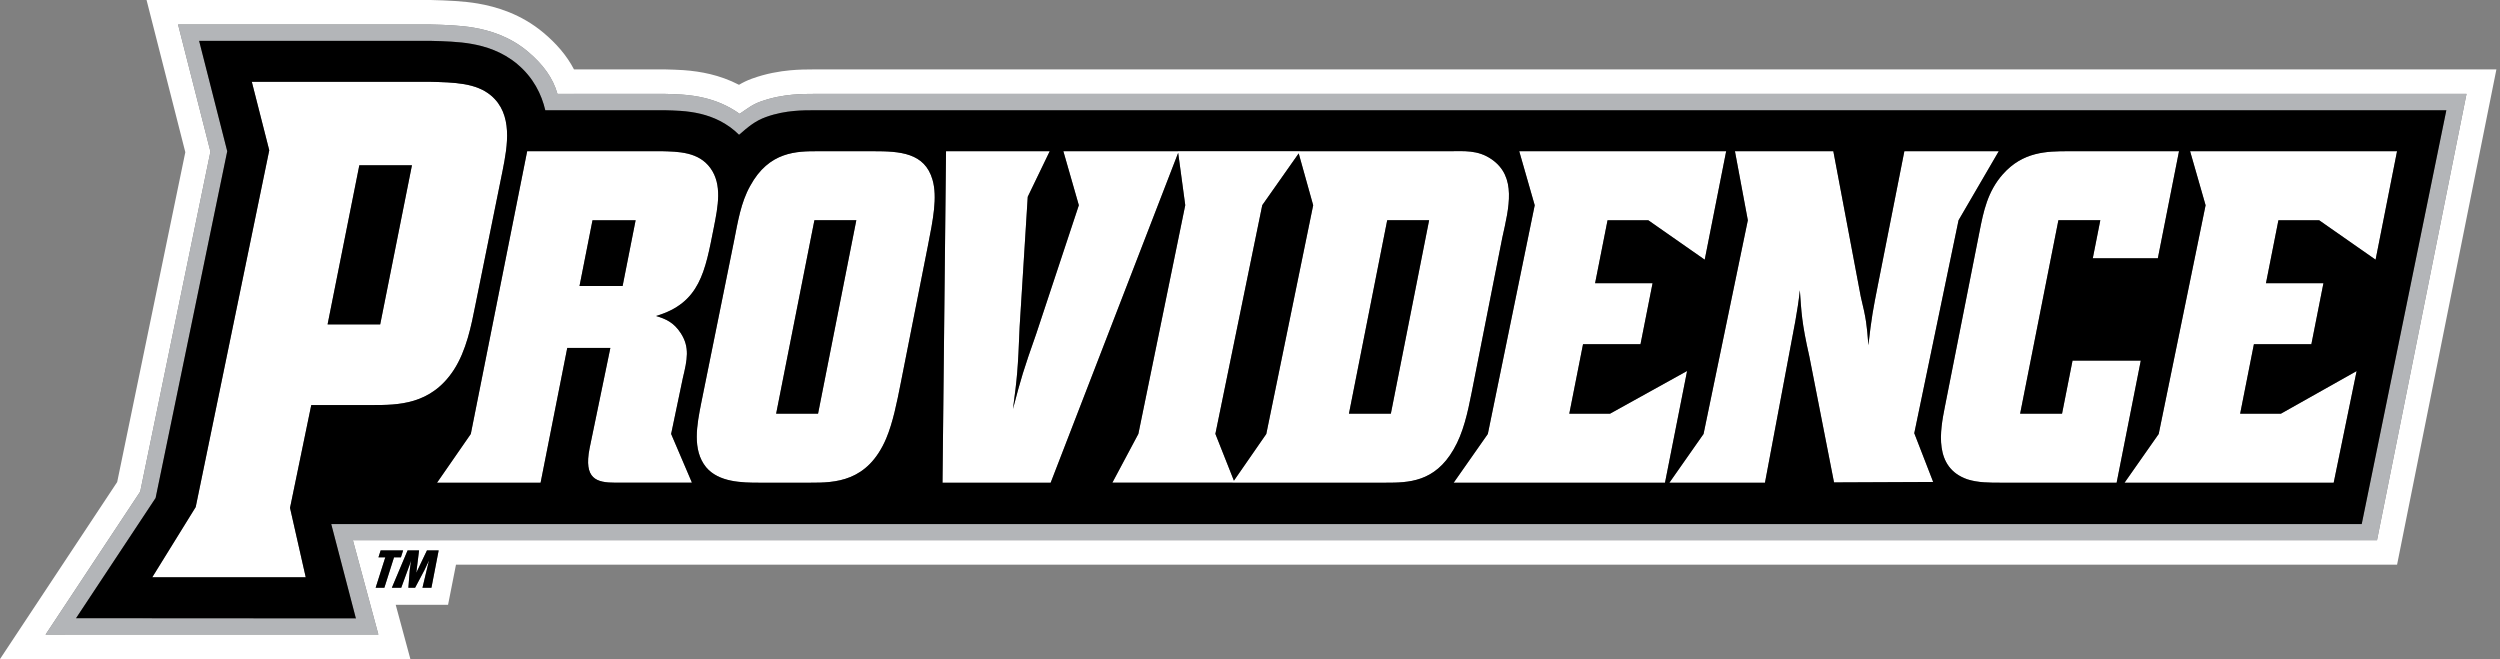 <svg width="569" height="150" viewBox="0 0 569 150" fill="none" xmlns="http://www.w3.org/2000/svg">
<rect x="0" y="0" width="569" height="150" fill="#808080" stroke="none"/>
<g clip-path="url(#clip0_11609_11034)">
<path fill-rule="evenodd" clip-rule="evenodd" d="M185.422 15.796C183.683 15.796 181.806 15.82 179.869 15.998C177.456 16.221 174.423 16.713 171.151 17.899C169.991 18.319 169.039 18.8 168.196 19.301C165.923 18.125 163.683 17.369 161.674 16.882C159.686 16.4 157.629 16.111 155.577 15.964C154.284 15.872 152.715 15.834 151.487 15.8H130.642C128.981 12.593 126.559 9.852 123.695 7.451C118.577 3.163 112.967 1.525 108.763 0.802C105.594 0.258 101.821 0.09 98.062 0.003L33.355 0L42.179 34.641L26.673 109.708L0 150L93.397 149.984L90.062 137.646H101.981L103.782 128.517H545.574L568.18 15.801L185.424 15.797L185.422 15.796ZM86.138 126.845L86.638 125.268H91.752L91.251 126.845H89.679L87.482 133.761H85.498L87.695 126.845H86.138ZM98.193 133.765H96.155L97.619 127.648H97.593L96.608 129.743L94.478 133.764H92.947L93.267 129.698L93.535 127.806L93.585 127.648H93.559L91.323 133.765H89.193L92.77 125.271H95.38L94.76 130.284H94.786L97.177 125.271H99.841L98.195 133.765H98.193ZM541.009 122.947H80.319L86.121 144.414L10.369 144.428L31.911 111.886L47.894 34.51L40.522 5.57L97.997 5.572C101.468 5.653 104.893 5.79 107.819 6.292C111.47 6.919 116.023 8.289 120.116 11.72C123.551 14.6 125.867 17.731 126.882 21.371L151.41 21.369C152.563 21.401 153.962 21.433 155.177 21.52C156.921 21.646 158.67 21.886 160.36 22.296C162.84 22.898 165.663 23.976 168.332 25.906C170.076 24.743 171.144 23.827 173.048 23.136C175.75 22.157 178.288 21.738 180.381 21.545C182.138 21.384 183.843 21.367 185.422 21.367L561.38 21.37L541.009 122.947Z" fill="white"/>
<path fill-rule="evenodd" clip-rule="evenodd" d="M103.3 84.178C106.147 79.784 107.272 74.097 108.193 69.444L114.403 38.782C115.502 33.224 116.824 25.986 111.735 21.721C108.343 18.878 103.424 18.748 97.847 18.619H57.312L61.282 34.205L44.543 115.4L34.656 131.38H69.585L66.01 115.594L70.845 92.192H84.687C90.51 92.192 98.09 92.192 103.301 84.179L103.3 84.178ZM86.534 73.828H74.559L81.784 37.619H93.759L86.534 73.828Z" fill="white"/>
<path fill-rule="evenodd" clip-rule="evenodd" d="M155.419 86.024C156.425 81.844 157.005 79.039 154.975 75.871C153.353 73.34 151.452 72.559 149.308 71.918C159.327 68.982 160.491 61.765 162.457 51.826C163.429 46.91 164.402 41.994 161.69 38.254C158.978 34.513 154.345 34.513 150.46 34.406L119.981 34.419L107.153 98.769L99.464 109.868H123.039L129.106 79.197H138.916L134.184 102.055C132.83 109.017 135.731 109.86 140.083 109.86L157.489 109.847L152.751 98.767L155.419 86.024ZM141.707 65.09H131.897L134.856 50.128H144.667L141.708 65.09H141.707Z" fill="white"/>
<path fill-rule="evenodd" clip-rule="evenodd" d="M198.732 34.415H186.196C181.382 34.415 175.023 34.415 170.733 42.323C168.63 46.063 167.929 50.482 167.062 54.864L159.604 91.697C158.631 96.613 157.489 102.383 160.705 106.337C163.571 109.758 168.818 109.864 172.816 109.864H184.443C189.984 109.864 197.454 109.758 201.691 99.819C203.227 96.185 204.136 91.59 204.982 87.315L211.155 56.109C212.381 49.91 213.374 44.887 212.248 40.933C210.477 34.735 204.818 34.414 198.731 34.414L198.732 34.415ZM186.188 94.155H176.65L185.36 50.125H194.898L186.188 94.155Z" fill="white"/>
<path fill-rule="evenodd" clip-rule="evenodd" d="M341.926 54.079C343.449 47.22 345.259 40.203 339.463 36.231C336.309 34.07 333.189 34.415 329.828 34.415H295.932L295.944 34.398H268.1L268.102 34.415H242.019L245.545 46.71L235.841 75.987C232.942 84.216 232.401 86.032 230.551 93.086C231.492 86.033 231.691 84.109 232.071 74.384L233.914 44.791L238.921 34.415H215.317L214.515 109.864H239.132L268.153 34.784L269.763 46.694L259.092 98.749L253.176 109.848H280.532L280.52 109.864H315.359C320.536 109.864 326.553 109.757 330.849 102.277C333.042 98.536 334.042 93.941 334.951 89.346L341.928 54.079H341.926ZM288.207 98.766L280.841 109.4L276.622 98.75L287.293 46.694L295.583 34.912L298.879 46.711L288.208 98.766H288.207ZM316.557 94.155H307.019L315.729 50.125H325.267L316.558 94.155H316.557Z" fill="white"/>
<path fill-rule="evenodd" clip-rule="evenodd" d="M366.435 94.159H357.17L360.298 78.342H373.379L376.127 64.449H363.046L365.879 50.129H375.145L387.994 59.105L392.878 34.419H345.776L349.301 46.714L338.63 98.769L330.85 109.868H378.952L383.983 84.433L366.435 94.159Z" fill="white"/>
<path fill-rule="evenodd" clip-rule="evenodd" d="M445.768 50.129L454.919 34.419H433.433L427.451 64.663C426.288 70.54 425.971 72.144 425.247 78.555C424.884 73.96 424.775 72.677 423.519 67.547L417.267 34.418H394.873L397.809 50.128L387.728 98.768L379.949 109.867H401.707L408.616 73.104C409.096 70.219 409.329 69.044 409.648 66.051C410.017 71.074 410.019 73.262 411.817 81.17L417.425 109.794L439.997 109.693L435.692 98.594L445.771 50.128L445.768 50.129Z" fill="white"/>
<path fill-rule="evenodd" clip-rule="evenodd" d="M471.709 82.079L469.32 94.155H459.782L468.493 50.124H478.03L476.318 58.781H491.125L495.945 34.415H470.782C465.786 34.415 460.406 34.522 455.849 39.652C452.341 43.606 451.432 48.201 450.545 52.69L442.638 92.659C441.602 97.895 440.002 106.444 447.831 109.116C450.226 109.865 452.769 109.865 455.404 109.865H481.747L487.243 82.079H471.709Z" fill="white"/>
<path fill-rule="evenodd" clip-rule="evenodd" d="M498.465 34.419L501.991 46.714L491.32 98.769L483.539 109.868L531.147 109.865L536.369 84.455L519.124 94.159H509.859L512.987 78.342H526.068L528.816 64.449H515.736L518.569 50.129H527.835L540.684 59.105L545.567 34.419H498.465Z" fill="white"/>
<path fill-rule="evenodd" clip-rule="evenodd" d="M185.422 21.367C183.844 21.367 182.138 21.383 180.381 21.546C178.288 21.738 175.75 22.157 173.048 23.136C171.144 23.826 170.077 24.742 168.332 25.906C165.663 23.976 162.841 22.897 160.36 22.296C158.67 21.886 156.921 21.646 155.177 21.521C153.962 21.433 152.563 21.402 151.41 21.369L126.882 21.372C125.867 17.731 123.552 14.6 120.116 11.721C116.023 8.29 111.47 6.92 107.819 6.292C104.893 5.789 101.468 5.653 97.997 5.573L40.522 5.57L47.894 34.51L31.911 111.886L10.369 144.428L86.122 144.415L80.319 122.947H541.009L561.381 21.371L185.422 21.367ZM537.528 119.272H75.388L80.996 140.74L17.307 140.7L35.416 113.345L51.719 34.422L45.319 9.298L97.955 9.3C101.232 9.376 104.426 9.492 107.189 9.967C110.469 10.53 114.314 11.721 117.722 14.578C121.416 17.674 123.265 21.482 124.11 25.099L151.359 25.096C152.462 25.127 153.75 25.155 154.911 25.239C156.449 25.349 157.992 25.557 159.482 25.918C162.292 26.6 165.492 27.967 168.208 30.681C170.314 28.855 171.862 27.531 174.319 26.641C176.638 25.8 178.845 25.431 180.723 25.257C182.361 25.107 183.951 25.095 185.422 25.095L556.784 25.099L537.528 119.272Z" fill="#B3B5B8"/>
<path fill-rule="evenodd" clip-rule="evenodd" d="M185.422 25.094C183.951 25.094 182.361 25.106 180.723 25.257C178.845 25.43 176.638 25.799 174.319 26.64C171.862 27.53 170.314 28.854 168.208 30.681C165.492 27.966 162.292 26.599 159.482 25.918C157.991 25.556 156.449 25.349 154.911 25.238C153.75 25.155 152.462 25.126 151.359 25.096L124.11 25.099C123.264 21.482 121.416 17.674 117.722 14.578C114.314 11.721 110.469 10.53 107.189 9.966C104.426 9.491 101.232 9.376 97.955 9.299L45.319 9.298L51.719 34.422L35.416 113.344L17.307 140.699L80.996 140.74L75.388 119.272H537.528L556.784 25.098L185.422 25.094ZM70.844 92.191L66.009 115.593L69.584 131.38H34.655L44.542 115.4L61.281 34.204L57.311 18.618H97.847C103.423 18.748 108.342 18.877 111.734 21.721C116.823 25.986 115.501 33.224 114.402 38.781L108.192 69.443C107.271 74.096 106.147 79.783 103.3 84.177C98.089 92.19 90.509 92.19 84.686 92.19H70.843L70.844 92.191ZM140.083 109.86C135.731 109.86 132.83 109.017 134.184 102.055L138.916 79.197H129.106L123.039 109.868H99.464L107.153 98.769L119.981 34.419L150.46 34.406C154.345 34.513 158.978 34.513 161.69 38.254C164.402 41.994 163.429 46.91 162.457 51.826C160.491 61.765 159.327 68.983 149.308 71.918C151.452 72.559 153.353 73.34 154.975 75.872C157.006 79.04 156.426 81.844 155.419 86.024L152.751 98.767L157.489 109.847L140.083 109.86ZM211.155 56.109L204.983 87.315C204.137 91.59 203.228 96.185 201.692 99.819C197.455 109.758 189.984 109.864 184.444 109.864H172.816C168.82 109.864 163.572 109.758 160.705 106.337C157.491 102.384 158.632 96.612 159.604 91.697L167.063 54.864C167.929 50.482 168.631 46.063 170.734 42.323C175.023 34.415 181.382 34.415 186.197 34.415H198.733C204.819 34.415 210.478 34.735 212.25 40.934C213.376 44.888 212.381 49.911 211.156 56.109L211.155 56.109ZM315.357 109.864H280.519L280.53 109.848H253.174L259.09 98.749L269.762 46.694L268.152 34.784L239.131 109.864H214.514L215.316 34.415H238.92L233.912 44.791L232.069 74.384C231.689 84.109 231.491 86.032 230.55 93.086C232.4 86.033 232.94 84.216 235.84 75.987L245.543 46.71L242.017 34.415H268.101L268.098 34.399H295.942L295.931 34.415H329.827C333.188 34.415 336.307 34.071 339.461 36.231C345.257 40.203 343.448 47.221 341.925 54.079L334.948 89.346C334.039 93.941 333.039 98.536 330.846 102.277C326.55 109.758 320.533 109.864 315.355 109.864H315.357ZM330.85 109.868L338.63 98.769L349.301 46.714L345.775 34.419H392.877L387.994 59.106L375.145 50.129H365.879L363.046 64.449H376.127L373.379 78.342H360.298L357.17 94.158H366.435L383.983 84.433L378.952 109.868H330.85ZM417.424 109.795L411.815 81.171C410.019 73.263 410.015 71.074 409.646 66.052C409.327 69.044 409.095 70.22 408.614 73.105L401.705 109.868H379.947L387.727 98.769L397.807 50.129L394.872 34.419H417.266L423.517 67.548C424.774 72.678 424.884 73.96 425.246 78.556C425.969 72.144 426.286 70.541 427.449 64.663L433.431 34.42H454.917L445.767 50.129L435.688 98.596L439.993 109.695L417.421 109.796L417.424 109.795ZM455.403 109.864C452.769 109.864 450.225 109.864 447.83 109.116C440.001 106.445 441.602 97.895 442.637 92.658L450.544 52.689C451.432 48.201 452.341 43.605 455.848 39.652C460.405 34.522 465.786 34.415 470.782 34.415H495.944L491.125 58.781H476.318L478.03 50.124H468.492L459.782 94.154H469.32L471.708 82.078H487.242L481.745 109.864H455.402H455.403ZM527.834 50.129H518.569L515.736 64.449H528.817L526.069 78.342H512.988L509.859 94.158H519.125L536.37 84.455L531.148 109.864L483.541 109.868L491.32 98.769L501.992 46.714L498.466 34.419H545.567L540.684 59.106L527.834 50.129Z" fill="black"/>
<path fill-rule="evenodd" clip-rule="evenodd" d="M87.483 133.761L89.68 126.845H91.251L91.753 125.268H86.639L86.138 126.845H87.696L85.499 133.761H87.483Z" fill="black"/>
<path fill-rule="evenodd" clip-rule="evenodd" d="M94.784 130.285H94.757L95.378 125.271H92.768L89.191 133.765H91.322L93.558 127.649H93.585L93.534 127.806L93.266 129.699L92.946 133.765H94.477L96.607 129.744L97.593 127.649H97.619L96.155 133.765H98.193L99.839 125.271H97.176L94.784 130.285Z" fill="black"/>
<path fill-rule="evenodd" clip-rule="evenodd" d="M176.65 94.154H186.188L194.898 50.124H185.36L176.65 94.154Z" fill="black"/>
<path fill-rule="evenodd" clip-rule="evenodd" d="M287.293 46.693L276.622 98.749L280.841 109.399L288.207 98.766L298.878 46.71L295.582 34.911L287.293 46.693Z" fill="black"/>
<path fill-rule="evenodd" clip-rule="evenodd" d="M74.559 73.828H86.534L93.759 37.618H81.783L74.559 73.828Z" fill="black"/>
<path fill-rule="evenodd" clip-rule="evenodd" d="M307.019 94.154H316.557L325.267 50.124H315.729L307.019 94.154Z" fill="black"/>
<path fill-rule="evenodd" clip-rule="evenodd" d="M131.897 65.09H141.707L144.667 50.129H134.856L131.897 65.09Z" fill="black"/>
</g>
<defs>
<clipPath id="clip0_11609_11034">
<rect width="568.179" height="150" fill="white"/>
</clipPath>
</defs>
</svg>
